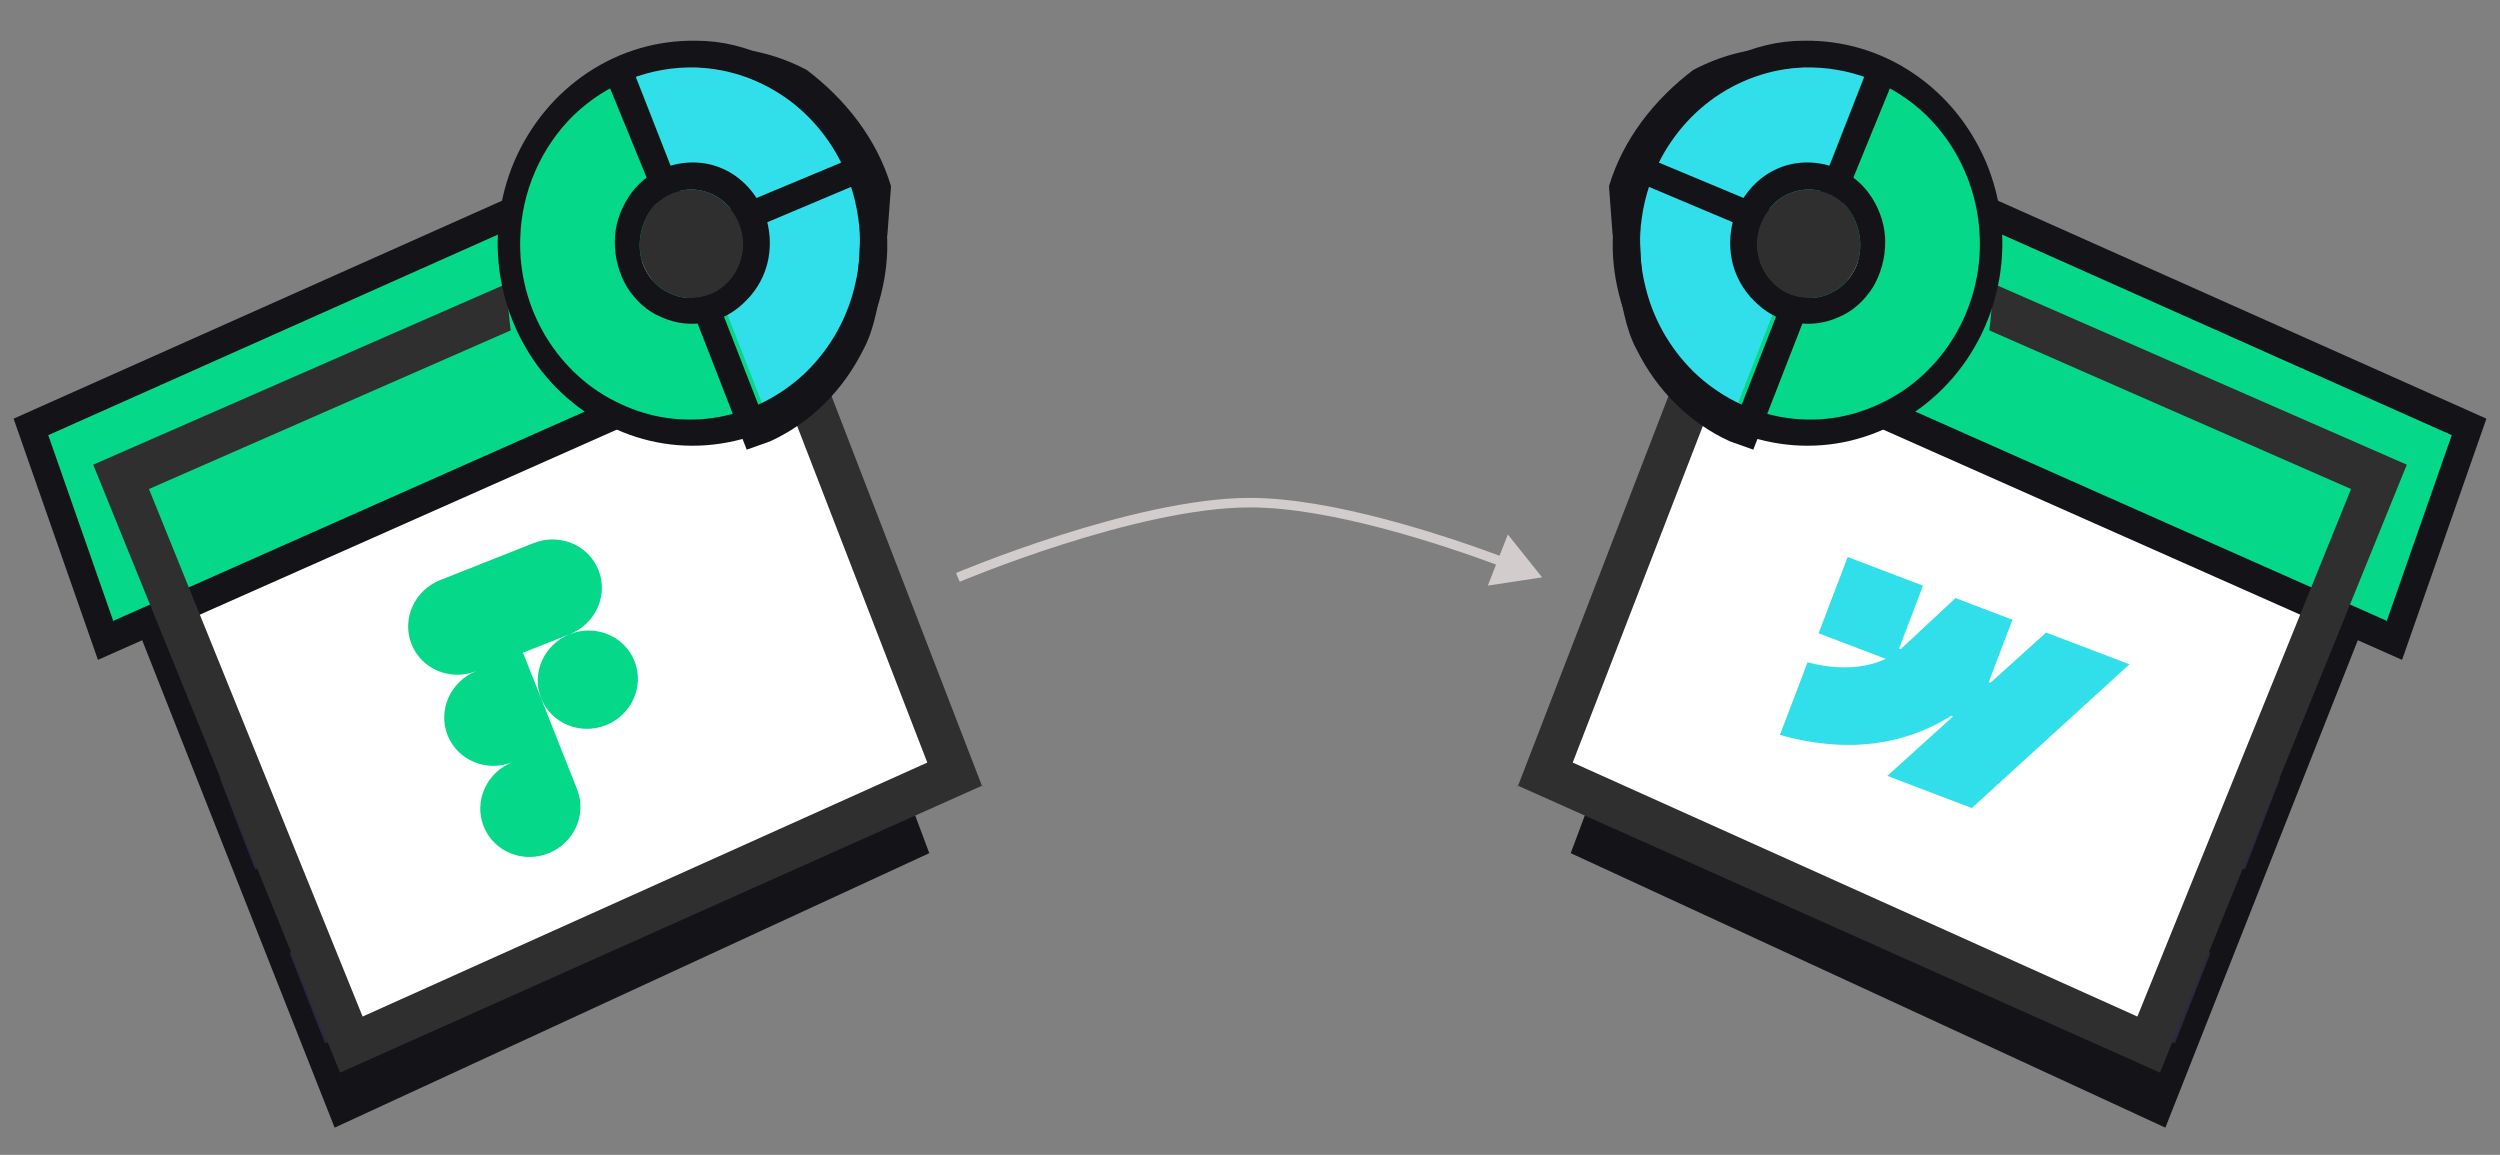 <svg width="184" height="85" viewBox="0 0 184 85" fill="none" xmlns="http://www.w3.org/2000/svg">
<rect x="0" y="0" width="184" height="85" fill="#808080" stroke="none"/>
<path fill-rule="evenodd" clip-rule="evenodd" d="M52.52 20.261L7.837 40.464L24.629 82.995L68.395 62.793L52.471 20.21H52.52V20.261Z" fill="#141418"/>
<path fill-rule="evenodd" clip-rule="evenodd" d="M19.818 61.411L31.832 56.207L30.658 53.066L18.644 58.458L19.818 61.411Z" fill="#31CEA8"/>
<path fill-rule="evenodd" clip-rule="evenodd" d="M16.205 57.332L18.779 63.989L34.316 57.286L31.697 50.441L16.205 57.332ZM19.863 61.411L31.878 56.207L30.703 53.066L18.643 58.504L19.863 61.411Z" fill="#2A2941"/>
<path fill-rule="evenodd" clip-rule="evenodd" d="M24.922 74.257L36.937 69.053L35.762 65.912L23.793 71.256L24.922 74.257Z" fill="#31CEA8"/>
<path fill-rule="evenodd" clip-rule="evenodd" d="M21.309 70.131L23.928 76.788L39.466 70.084L36.846 63.239L21.309 70.131ZM24.922 74.257L36.936 69.053L35.762 65.912L23.793 71.256L24.922 74.257Z" fill="#2A2941"/>
<path fill-rule="evenodd" clip-rule="evenodd" d="M45.473 65.021L57.081 59.958L50.938 44.018L38.969 49.316L45.473 65.021Z" fill="#4C5EFD"/>
<path fill-rule="evenodd" clip-rule="evenodd" d="M36.484 48.284L44.479 67.599L59.565 61.036L52.067 41.487L36.53 48.378V48.284H36.484ZM45.472 65.021L57.081 59.958L50.938 44.018L38.968 49.316L45.472 65.021Z" fill="#2A2941"/>
<path fill-rule="evenodd" clip-rule="evenodd" d="M55.274 37.033L51.977 28.078C51.074 28.453 50.125 28.547 49.176 28.313C48.228 28.078 47.37 27.61 46.737 26.907L36.981 30.985C37.659 33.798 41.182 36.705 44.298 37.783C47.912 38.58 51.751 38.345 55.274 37.033Z" fill="#2A2941"/>
<path fill-rule="evenodd" clip-rule="evenodd" d="M44.886 11.811L48.319 20.578C49.358 20.625 50.397 20.953 51.3 21.515C52.203 22.078 52.926 22.922 53.423 23.859L61.824 20.906C60.92 17.905 59.114 15.233 56.675 13.358C53.016 11.483 48.861 10.967 44.886 11.811Z" fill="#2A2941"/>
<path fill-rule="evenodd" clip-rule="evenodd" d="M47.687 20.765C48.409 20.484 49.177 20.437 49.9 20.625C50.622 20.812 51.3 21.187 51.842 21.75C52.339 22.312 52.7 23.016 52.836 23.813C52.971 24.563 52.881 25.36 52.565 26.11C52.248 26.813 51.752 27.422 51.119 27.844C50.487 28.266 49.719 28.501 48.996 28.454C48.228 28.454 47.506 28.173 46.874 27.751C46.241 27.282 45.79 26.672 45.519 25.922C45.338 25.453 45.248 24.891 45.248 24.375C45.248 23.86 45.383 23.344 45.564 22.875C45.79 22.406 46.061 21.984 46.422 21.609C46.783 21.234 47.235 20.953 47.687 20.765Z" fill="#2A2941"/>
<path fill-rule="evenodd" clip-rule="evenodd" d="M54.522 14.134L9.791 34.027L26.583 75.906L70.349 56.014L54.425 14.134H54.522Z" fill="white"/>
<path fill-rule="evenodd" clip-rule="evenodd" d="M8.008 46.539L34.642 34.714L60.581 22.57L55.157 9.071L2.953 32.09L7.747 45.791L8.008 46.539Z" fill="#06D889"/>
<path fill-rule="evenodd" clip-rule="evenodd" d="M1 30.814L7.208 48.565L63.512 23.582L56.534 6.033L1 30.814ZM8.363 45.682L60.769 22.419L55.475 8.865L3.551 32.028L8.363 45.783V45.682Z" fill="#141418"/>
<path fill-rule="evenodd" clip-rule="evenodd" d="M72.302 57.915L55.014 13.122C55.014 13.122 40.34 19.545 30.937 23.661C21.535 27.777 6.86 34.201 6.86 34.201L25.028 78.944L72.302 57.816V57.915ZM53.256 17.348L68.249 56.125L26.688 74.818L10.963 35.991L32.109 26.719L42.682 22.083L53.256 17.447V17.348Z" fill="#2F2F2F"/>
<path fill-rule="evenodd" clip-rule="evenodd" d="M51.21 4.966C53.694 5.06 56.043 5.904 58.03 7.404C60.017 8.904 61.553 10.967 62.411 13.358C63.27 15.749 63.45 18.374 62.863 20.859C62.321 23.343 61.056 25.594 59.25 27.375C57.443 29.11 55.184 30.282 52.746 30.704C50.307 31.126 47.822 30.798 45.564 29.719C43.306 28.688 41.409 26.953 40.099 24.797C38.789 22.64 38.111 20.109 38.202 17.53C38.247 15.843 38.608 14.155 39.286 12.608C39.963 11.061 40.912 9.654 42.131 8.482C43.351 7.31 44.751 6.42 46.287 5.81C47.913 5.201 49.539 4.919 51.21 4.966Z" fill="white"/>
<path fill-rule="evenodd" clip-rule="evenodd" d="M46.693 4.415L50.605 14.084C48.671 15.094 46.693 20.097 46.564 22.31L37.709 25.099C37.064 21.299 37.322 17.355 38.44 13.699C39.557 11.053 42.652 5.906 46.693 4.415Z" fill="#06D889"/>
<path fill-rule="evenodd" clip-rule="evenodd" d="M57.081 30.516L53.784 21.562C52.88 21.937 51.932 22.031 50.983 21.796C50.035 21.562 49.176 21.093 48.544 20.39L38.788 24.515C39.511 27.328 42.989 30.235 46.105 31.313C49.718 32.11 53.558 31.876 57.081 30.516Z" fill="#06D889"/>
<path d="M52.303 11.443L50.93 7.938C52.938 8.013 54.946 8.517 56.819 9.434C57.924 10.326 58.861 11.42 59.583 12.669L56.319 13.822C55.843 13.328 55.301 12.879 54.692 12.499L52.303 11.443ZM52.303 11.443C53.144 11.681 53.95 12.038 54.691 12.499L52.303 11.443Z" stroke="#30DFEA" stroke-width="6"/>
<path fill-rule="evenodd" clip-rule="evenodd" d="M45.94 4.164L44.352 5.154L48.86 16.171H50.215C51.706 16.077 52.789 17.343 53.557 18.562L54.37 19.874L65.307 17.343L65.58 13.707C64.541 10.238 62.23 7.31 59.384 5.154C55.319 2.997 51.118 3.18 46.647 4.164L45.94 4.164ZM46.647 5.294L50.08 14.061C51.118 14.108 52.157 14.436 53.061 14.999C53.964 15.561 54.687 16.405 55.183 17.343L63.584 14.389C62.681 11.389 60.874 8.717 58.435 6.841C54.777 4.966 50.621 4.45 46.647 5.294Z" fill="#141418"/>
<path fill-rule="evenodd" clip-rule="evenodd" d="M63.449 13.545L55.229 17.015C55.409 17.999 55.319 19.03 54.958 19.968C54.597 20.906 53.964 21.703 53.196 22.265L56.448 30.61C58.978 29.391 61.056 27.328 62.32 24.75C63.675 22.359 63.901 16.64 63.449 13.545Z" fill="#30DFEA"/>
<path fill-rule="evenodd" clip-rule="evenodd" d="M65.031 13.264L64.271 10.981L52.745 15.796L52.971 17.343C53.106 17.999 53.016 18.655 52.79 19.218C52.564 19.827 52.158 20.343 51.616 20.671L50.487 21.609L54.958 33.095L56.675 32.485C59.656 31.126 62.049 28.735 63.54 25.734C65.076 22.968 65.392 16.686 64.85 13.264H65.031ZM63.134 13.545L54.913 17.014C55.094 17.999 55.004 19.03 54.642 19.968C54.281 20.905 53.648 21.703 52.88 22.265L56.133 30.61C58.662 29.391 60.74 27.328 62.004 24.75C63.314 22.359 63.54 16.64 63.088 13.592H63.134V13.545Z" fill="#141418"/>
<path fill-rule="evenodd" clip-rule="evenodd" d="M51.254 2.997C48.409 2.95 45.654 3.747 43.26 5.341C40.866 6.935 39.014 9.185 37.84 11.905C36.71 14.577 36.349 17.577 36.846 20.484C37.343 23.39 38.653 26.063 40.595 28.172C42.537 30.282 45.066 31.782 47.822 32.438C50.577 33.095 53.467 32.86 56.087 31.829C58.752 30.798 61.01 28.969 62.636 26.578C64.262 24.187 65.211 21.328 65.301 18.421C65.346 16.452 65.03 14.483 64.353 12.655C63.675 10.826 62.636 9.139 61.327 7.685C60.017 6.279 58.436 5.107 56.719 4.31C55.003 3.466 53.151 2.997 51.254 2.997ZM51.254 4.966C53.738 5.06 56.087 5.904 58.12 7.404C60.107 8.904 61.643 10.967 62.501 13.358C63.359 15.749 63.54 18.374 62.953 20.859C62.41 23.344 61.146 25.594 59.339 27.375C57.532 29.11 55.274 30.282 52.835 30.704C50.396 31.126 47.912 30.798 45.654 29.719C43.395 28.688 41.498 26.953 40.188 24.797C38.879 22.64 38.201 20.109 38.291 17.53C38.382 14.108 39.827 10.826 42.221 8.482C44.66 6.138 47.867 4.872 51.254 4.966Z" fill="#141418"/>
<path fill-rule="evenodd" clip-rule="evenodd" d="M49.539 14.202C50.261 13.92 51.029 13.873 51.752 14.061C52.475 14.248 53.152 14.624 53.649 15.233C54.146 15.796 54.507 16.499 54.642 17.296C54.778 18.046 54.688 18.843 54.372 19.593C54.056 20.296 53.559 20.906 52.926 21.328C52.294 21.749 51.526 21.937 50.803 21.937C50.036 21.937 49.313 21.656 48.681 21.234C48.048 20.765 47.597 20.155 47.326 19.452C46.964 18.468 47.009 17.343 47.416 16.358C47.777 15.327 48.545 14.577 49.539 14.202Z" fill="#2F2F2F"/>
<path fill-rule="evenodd" clip-rule="evenodd" d="M48.816 12.374C47.777 12.795 46.874 13.546 46.241 14.53C45.609 15.515 45.248 16.64 45.248 17.812C45.248 18.984 45.564 20.156 46.151 21.14C46.783 22.125 47.642 22.922 48.68 23.344C49.719 23.813 50.848 23.953 51.977 23.719C53.106 23.531 54.1 22.969 54.913 22.125C55.726 21.328 56.313 20.25 56.539 19.124C56.765 17.999 56.675 16.78 56.268 15.702C55.681 14.249 54.597 13.03 53.197 12.421C51.842 11.811 50.261 11.811 48.816 12.374ZM49.538 14.202C50.261 13.921 51.029 13.874 51.752 14.061C52.474 14.249 53.152 14.624 53.649 15.233C54.145 15.796 54.507 16.499 54.642 17.296C54.778 18.046 54.687 18.843 54.371 19.593C54.055 20.297 53.558 20.906 52.926 21.328C52.294 21.75 51.526 21.937 50.803 21.937C50.035 21.937 49.312 21.656 48.68 21.234C48.048 20.765 47.596 20.156 47.325 19.453C46.964 18.468 47.009 17.343 47.416 16.358C47.777 15.374 48.545 14.577 49.538 14.202Z" fill="#141418"/>
<path fill-rule="evenodd" clip-rule="evenodd" d="M131.48 20.261L176.163 40.464L159.371 82.995L115.605 62.793L131.529 20.21H131.48V20.261Z" fill="#141418"/>
<path fill-rule="evenodd" clip-rule="evenodd" d="M164.182 61.411L152.168 56.207L153.342 53.066L165.356 58.458L164.182 61.411Z" fill="#31CEA8"/>
<path fill-rule="evenodd" clip-rule="evenodd" d="M167.795 57.332L165.221 63.989L149.684 57.286L152.303 50.441L167.795 57.332ZM164.137 61.411L152.122 56.207L153.297 53.066L165.357 58.504L164.137 61.411Z" fill="#2A2941"/>
<path fill-rule="evenodd" clip-rule="evenodd" d="M159.078 74.257L147.063 69.053L148.238 65.912L160.207 71.256L159.078 74.257Z" fill="#31CEA8"/>
<path fill-rule="evenodd" clip-rule="evenodd" d="M162.691 70.131L160.072 76.788L144.534 70.084L147.154 63.239L162.691 70.131ZM159.078 74.257L147.064 69.053L148.238 65.912L160.207 71.256L159.078 74.257Z" fill="#2A2941"/>
<path fill-rule="evenodd" clip-rule="evenodd" d="M138.527 65.021L126.919 59.958L133.062 44.018L145.031 49.316L138.527 65.021Z" fill="#4C5EFD"/>
<path fill-rule="evenodd" clip-rule="evenodd" d="M147.516 48.284L139.521 67.599L124.435 61.036L131.933 41.487L147.47 48.378V48.284H147.516ZM138.527 65.021L126.919 59.958L133.062 44.018L145.032 49.316L138.527 65.021Z" fill="#2A2941"/>
<path fill-rule="evenodd" clip-rule="evenodd" d="M128.726 37.033L132.023 28.078C132.926 28.453 133.875 28.547 134.823 28.313C135.772 28.078 136.63 27.61 137.263 26.907L147.019 30.985C146.341 33.798 142.818 36.705 139.701 37.783C136.088 38.58 132.249 38.345 128.726 37.033Z" fill="#2A2941"/>
<path fill-rule="evenodd" clip-rule="evenodd" d="M139.114 11.811L135.681 20.578C134.642 20.625 133.603 20.953 132.7 21.515C131.797 22.078 131.074 22.922 130.577 23.859L122.176 20.906C123.079 17.905 124.886 15.233 127.325 13.358C130.984 11.483 135.139 10.967 139.114 11.811Z" fill="#2A2941"/>
<path fill-rule="evenodd" clip-rule="evenodd" d="M136.313 20.765C135.591 20.484 134.823 20.437 134.1 20.625C133.378 20.812 132.7 21.187 132.158 21.75C131.661 22.312 131.3 23.016 131.164 23.813C131.029 24.563 131.119 25.36 131.435 26.11C131.751 26.813 132.248 27.422 132.881 27.844C133.513 28.266 134.281 28.501 135.004 28.454C135.771 28.454 136.494 28.173 137.126 27.751C137.759 27.282 138.21 26.672 138.481 25.922C138.662 25.453 138.752 24.891 138.752 24.375C138.752 23.86 138.617 23.344 138.436 22.875C138.21 22.406 137.939 21.984 137.578 21.609C137.217 21.234 136.765 20.953 136.313 20.765Z" fill="#2A2941"/>
<path fill-rule="evenodd" clip-rule="evenodd" d="M129.478 14.134L174.209 34.027L157.417 75.906L113.651 56.014L129.575 14.134H129.478Z" fill="white"/>
<path fill-rule="evenodd" clip-rule="evenodd" d="M175.992 46.539L149.358 34.714L123.419 22.57L128.843 9.071L181.047 32.09L176.253 45.791L175.992 46.539Z" fill="#06D889"/>
<path fill-rule="evenodd" clip-rule="evenodd" d="M183 30.814L176.792 48.565L120.488 23.582L127.466 6.033L183 30.814ZM175.637 45.682L123.231 22.419L128.525 8.865L180.449 32.028L175.637 45.783V45.682Z" fill="#141418"/>
<path fill-rule="evenodd" clip-rule="evenodd" d="M111.698 57.915L128.986 13.122C128.986 13.122 143.66 19.545 153.063 23.661C162.466 27.777 177.14 34.201 177.14 34.201L158.972 78.944L111.698 57.816V57.915ZM130.744 17.348L115.752 56.125L157.312 74.818L173.037 35.991L151.891 26.719L141.318 22.083L130.744 17.447V17.348Z" fill="#2F2F2F"/>
<path fill-rule="evenodd" clip-rule="evenodd" d="M132.79 4.966C130.306 5.06 127.957 5.904 125.97 7.404C123.982 8.904 122.447 10.967 121.589 13.358C120.731 15.749 120.55 18.374 121.137 20.859C121.679 23.343 122.944 25.594 124.75 27.375C126.557 29.11 128.815 30.282 131.254 30.704C133.693 31.126 136.178 30.798 138.436 29.719C140.694 28.688 142.591 26.953 143.901 24.797C145.211 22.64 145.889 20.109 145.798 17.53C145.753 15.843 145.392 14.155 144.714 12.608C144.037 11.061 143.088 9.654 141.869 8.482C140.649 7.31 139.249 6.42 137.713 5.81C136.087 5.201 134.461 4.919 132.79 4.966Z" fill="white"/>
<path fill-rule="evenodd" clip-rule="evenodd" d="M137.307 4.415L133.395 14.084C135.329 15.094 137.307 20.097 137.436 22.31L146.291 25.099C146.936 21.299 146.678 17.355 145.56 13.699C144.443 11.053 141.348 5.906 137.307 4.415Z" fill="#06D889"/>
<path fill-rule="evenodd" clip-rule="evenodd" d="M126.919 30.516L130.216 21.562C131.12 21.937 132.068 22.031 133.017 21.796C133.965 21.562 134.823 21.093 135.456 20.39L145.212 24.515C144.489 27.328 141.011 30.235 137.895 31.313C134.282 32.11 130.442 31.876 126.919 30.516Z" fill="#06D889"/>
<path d="M131.697 11.443L133.07 7.938C131.062 8.013 129.054 8.517 127.181 9.434C126.076 10.326 125.139 11.42 124.417 12.669L127.681 13.822C128.157 13.328 128.699 12.879 129.308 12.499L131.697 11.443ZM131.697 11.443C130.856 11.681 130.049 12.038 129.309 12.499L131.697 11.443Z" stroke="#30DFEA" stroke-width="6"/>
<path fill-rule="evenodd" clip-rule="evenodd" d="M138.06 4.164L139.648 5.154L135.14 16.171H133.785C132.294 16.077 131.21 17.343 130.443 18.562L129.63 19.874L118.693 17.343L118.42 13.707C119.459 10.238 121.77 7.31 124.616 5.154C128.681 2.997 132.882 3.18 137.353 4.164L138.06 4.164ZM137.353 5.294L133.921 14.061C132.882 14.108 131.843 14.436 130.939 14.999C130.036 15.561 129.313 16.405 128.817 17.343L120.416 14.389C121.319 11.389 123.126 8.717 125.564 6.841C129.223 4.966 133.378 4.45 137.353 5.294Z" fill="#141418"/>
<path fill-rule="evenodd" clip-rule="evenodd" d="M120.551 13.545L128.771 17.015C128.591 17.999 128.681 19.03 129.042 19.968C129.403 20.906 130.036 21.703 130.804 22.265L127.552 30.61C125.022 29.391 122.945 27.328 121.68 24.75C120.325 22.359 120.099 16.64 120.551 13.545Z" fill="#30DFEA"/>
<path fill-rule="evenodd" clip-rule="evenodd" d="M118.969 13.264L119.729 10.981L131.255 15.796L131.029 17.343C130.894 17.999 130.984 18.655 131.21 19.218C131.436 19.827 131.842 20.343 132.384 20.671L133.513 21.609L129.042 33.095L127.325 32.485C124.344 31.126 121.951 28.735 120.46 25.734C118.924 22.968 118.608 16.686 119.15 13.264H118.969ZM120.866 13.545L129.087 17.014C128.906 17.999 128.997 19.03 129.358 19.968C129.719 20.905 130.352 21.703 131.119 22.265L127.867 30.61C125.338 29.391 123.26 27.328 121.996 24.75C120.686 22.359 120.46 16.64 120.912 13.592H120.866V13.545Z" fill="#141418"/>
<path fill-rule="evenodd" clip-rule="evenodd" d="M132.746 2.997C135.591 2.95 138.346 3.747 140.74 5.341C143.134 6.935 144.986 9.185 146.16 11.905C147.29 14.577 147.651 17.577 147.154 20.484C146.657 23.39 145.347 26.063 143.405 28.172C141.463 30.282 138.934 31.782 136.179 32.438C133.423 33.095 130.533 32.86 127.913 31.829C125.248 30.798 122.99 28.969 121.364 26.578C119.738 24.187 118.789 21.328 118.699 18.421C118.654 16.452 118.97 14.483 119.647 12.655C120.325 10.826 121.364 9.139 122.674 7.685C123.983 6.279 125.564 5.107 127.281 4.31C128.997 3.466 130.849 2.997 132.746 2.997ZM132.746 4.966C130.262 5.06 127.913 5.904 125.88 7.404C123.893 8.904 122.357 10.967 121.499 13.358C120.641 15.749 120.46 18.374 121.047 20.859C121.59 23.344 122.854 25.594 124.661 27.375C126.468 29.11 128.726 30.282 131.165 30.704C133.604 31.126 136.088 30.798 138.346 29.719C140.605 28.688 142.502 26.953 143.812 24.797C145.121 22.64 145.799 20.109 145.709 17.53C145.618 14.108 144.173 10.826 141.779 8.482C139.34 6.138 136.133 4.872 132.746 4.966Z" fill="#141418"/>
<path fill-rule="evenodd" clip-rule="evenodd" d="M134.461 14.202C133.739 13.92 132.971 13.873 132.248 14.061C131.525 14.248 130.848 14.624 130.351 15.233C129.854 15.796 129.493 16.499 129.357 17.296C129.222 18.046 129.312 18.843 129.628 19.593C129.945 20.296 130.441 20.906 131.074 21.328C131.706 21.749 132.474 21.937 133.196 21.937C133.964 21.937 134.687 21.656 135.319 21.234C135.952 20.765 136.403 20.155 136.674 19.452C137.036 18.468 136.991 17.343 136.584 16.358C136.223 15.327 135.455 14.577 134.461 14.202Z" fill="#2F2F2F"/>
<path fill-rule="evenodd" clip-rule="evenodd" d="M135.184 12.374C136.223 12.795 137.126 13.546 137.759 14.53C138.391 15.515 138.752 16.64 138.752 17.812C138.752 18.984 138.436 20.156 137.849 21.14C137.217 22.125 136.359 22.922 135.32 23.344C134.281 23.813 133.152 23.953 132.023 23.719C130.893 23.531 129.9 22.969 129.087 22.125C128.274 21.328 127.687 20.25 127.461 19.124C127.235 17.999 127.325 16.78 127.732 15.702C128.319 14.249 129.403 13.03 130.803 12.421C132.158 11.811 133.739 11.811 135.184 12.374ZM134.462 14.202C133.739 13.921 132.971 13.874 132.248 14.061C131.526 14.249 130.848 14.624 130.351 15.233C129.854 15.796 129.493 16.499 129.358 17.296C129.222 18.046 129.313 18.843 129.629 19.593C129.945 20.297 130.442 20.906 131.074 21.328C131.706 21.75 132.474 21.937 133.197 21.937C133.965 21.937 134.687 21.656 135.32 21.234C135.952 20.765 136.404 20.156 136.675 19.453C137.036 18.468 136.991 17.343 136.584 16.358C136.223 15.374 135.455 14.577 134.462 14.202Z" fill="#141418"/>
<g clip-path="url(#clip0_19_2557)">
<path fill-rule="evenodd" clip-rule="evenodd" d="M156.728 48.892L145.122 59.472L138.906 57.105L143.743 52.73L143.618 52.683C140.19 54.816 136.028 55.495 131 54.094L133.038 48.741C133.038 48.741 136.216 49.738 138.784 48.489L133.849 46.61L135.987 40.995L141.533 43.107L139.774 47.725L139.899 47.772L143.923 44.017L148.117 45.614L146.37 50.203L146.495 50.25L150.593 46.556L156.728 48.892Z" fill="#30DFEA"/>
</g>
<g clip-path="url(#clip1_19_2557)">
<path d="M46.703 48.664C47.435 50.514 46.489 52.624 44.589 53.376C42.69 54.128 40.556 53.237 39.824 51.386C39.091 49.536 40.038 47.426 41.937 46.674C43.836 45.922 45.97 46.813 46.703 48.664ZM41.937 46.674C43.836 45.922 44.782 43.812 44.05 41.962C43.318 40.112 41.182 39.217 39.282 39.968L32.4 42.693C30.5 43.444 29.554 45.555 30.286 47.405C31.019 49.255 33.153 50.146 35.052 49.395C33.154 50.15 32.208 52.261 32.941 54.111C33.673 55.961 35.807 56.852 37.706 56.1C35.807 56.852 34.861 58.962 35.595 60.817C36.328 62.671 38.461 63.558 40.361 62.806C42.26 62.055 43.206 59.944 42.474 58.094L38.493 48.037L41.937 46.674Z" fill="#06D889"/>
</g>
<path d="M113.5 42.495L110.978 39.337L109.504 43.1L113.5 42.495ZM70.5 42.495C70.636 42.818 70.636 42.818 70.636 42.817C70.636 42.817 70.637 42.817 70.637 42.817C70.637 42.817 70.638 42.817 70.638 42.817C70.64 42.816 70.642 42.815 70.645 42.814C70.651 42.811 70.66 42.807 70.673 42.802C70.697 42.792 70.734 42.777 70.782 42.757C70.878 42.717 71.021 42.658 71.206 42.583C71.576 42.434 72.115 42.22 72.789 41.963C74.136 41.449 76.02 40.764 78.169 40.079C82.477 38.705 87.808 37.345 92 37.345L92 36.645C87.692 36.645 82.273 38.035 77.956 39.412C75.792 40.102 73.895 40.791 72.539 41.309C71.861 41.568 71.318 41.783 70.944 41.934C70.757 42.01 70.612 42.069 70.514 42.11C70.465 42.13 70.428 42.146 70.402 42.157C70.39 42.162 70.38 42.166 70.374 42.169C70.37 42.17 70.368 42.171 70.366 42.172C70.365 42.172 70.365 42.172 70.364 42.172C70.364 42.173 70.364 42.173 70.364 42.173C70.364 42.173 70.364 42.173 70.5 42.495ZM92 37.345C97.927 37.345 106.109 40.06 110.445 41.674L110.689 41.018C106.363 39.407 98.069 36.645 92 36.645L92 37.345Z" fill="#D2CCCC"/>
<defs>
<clipPath id="clip0_19_2557">
<rect width="22.193" height="14.017" fill="white" transform="translate(135.987 40.995) rotate(20.844)"/>
</clipPath>
<clipPath id="clip1_19_2557">
<rect width="14.801" height="21.632" fill="white" transform="translate(28.96 44.054) rotate(-21.594)"/>
</clipPath>
</defs>
</svg>
